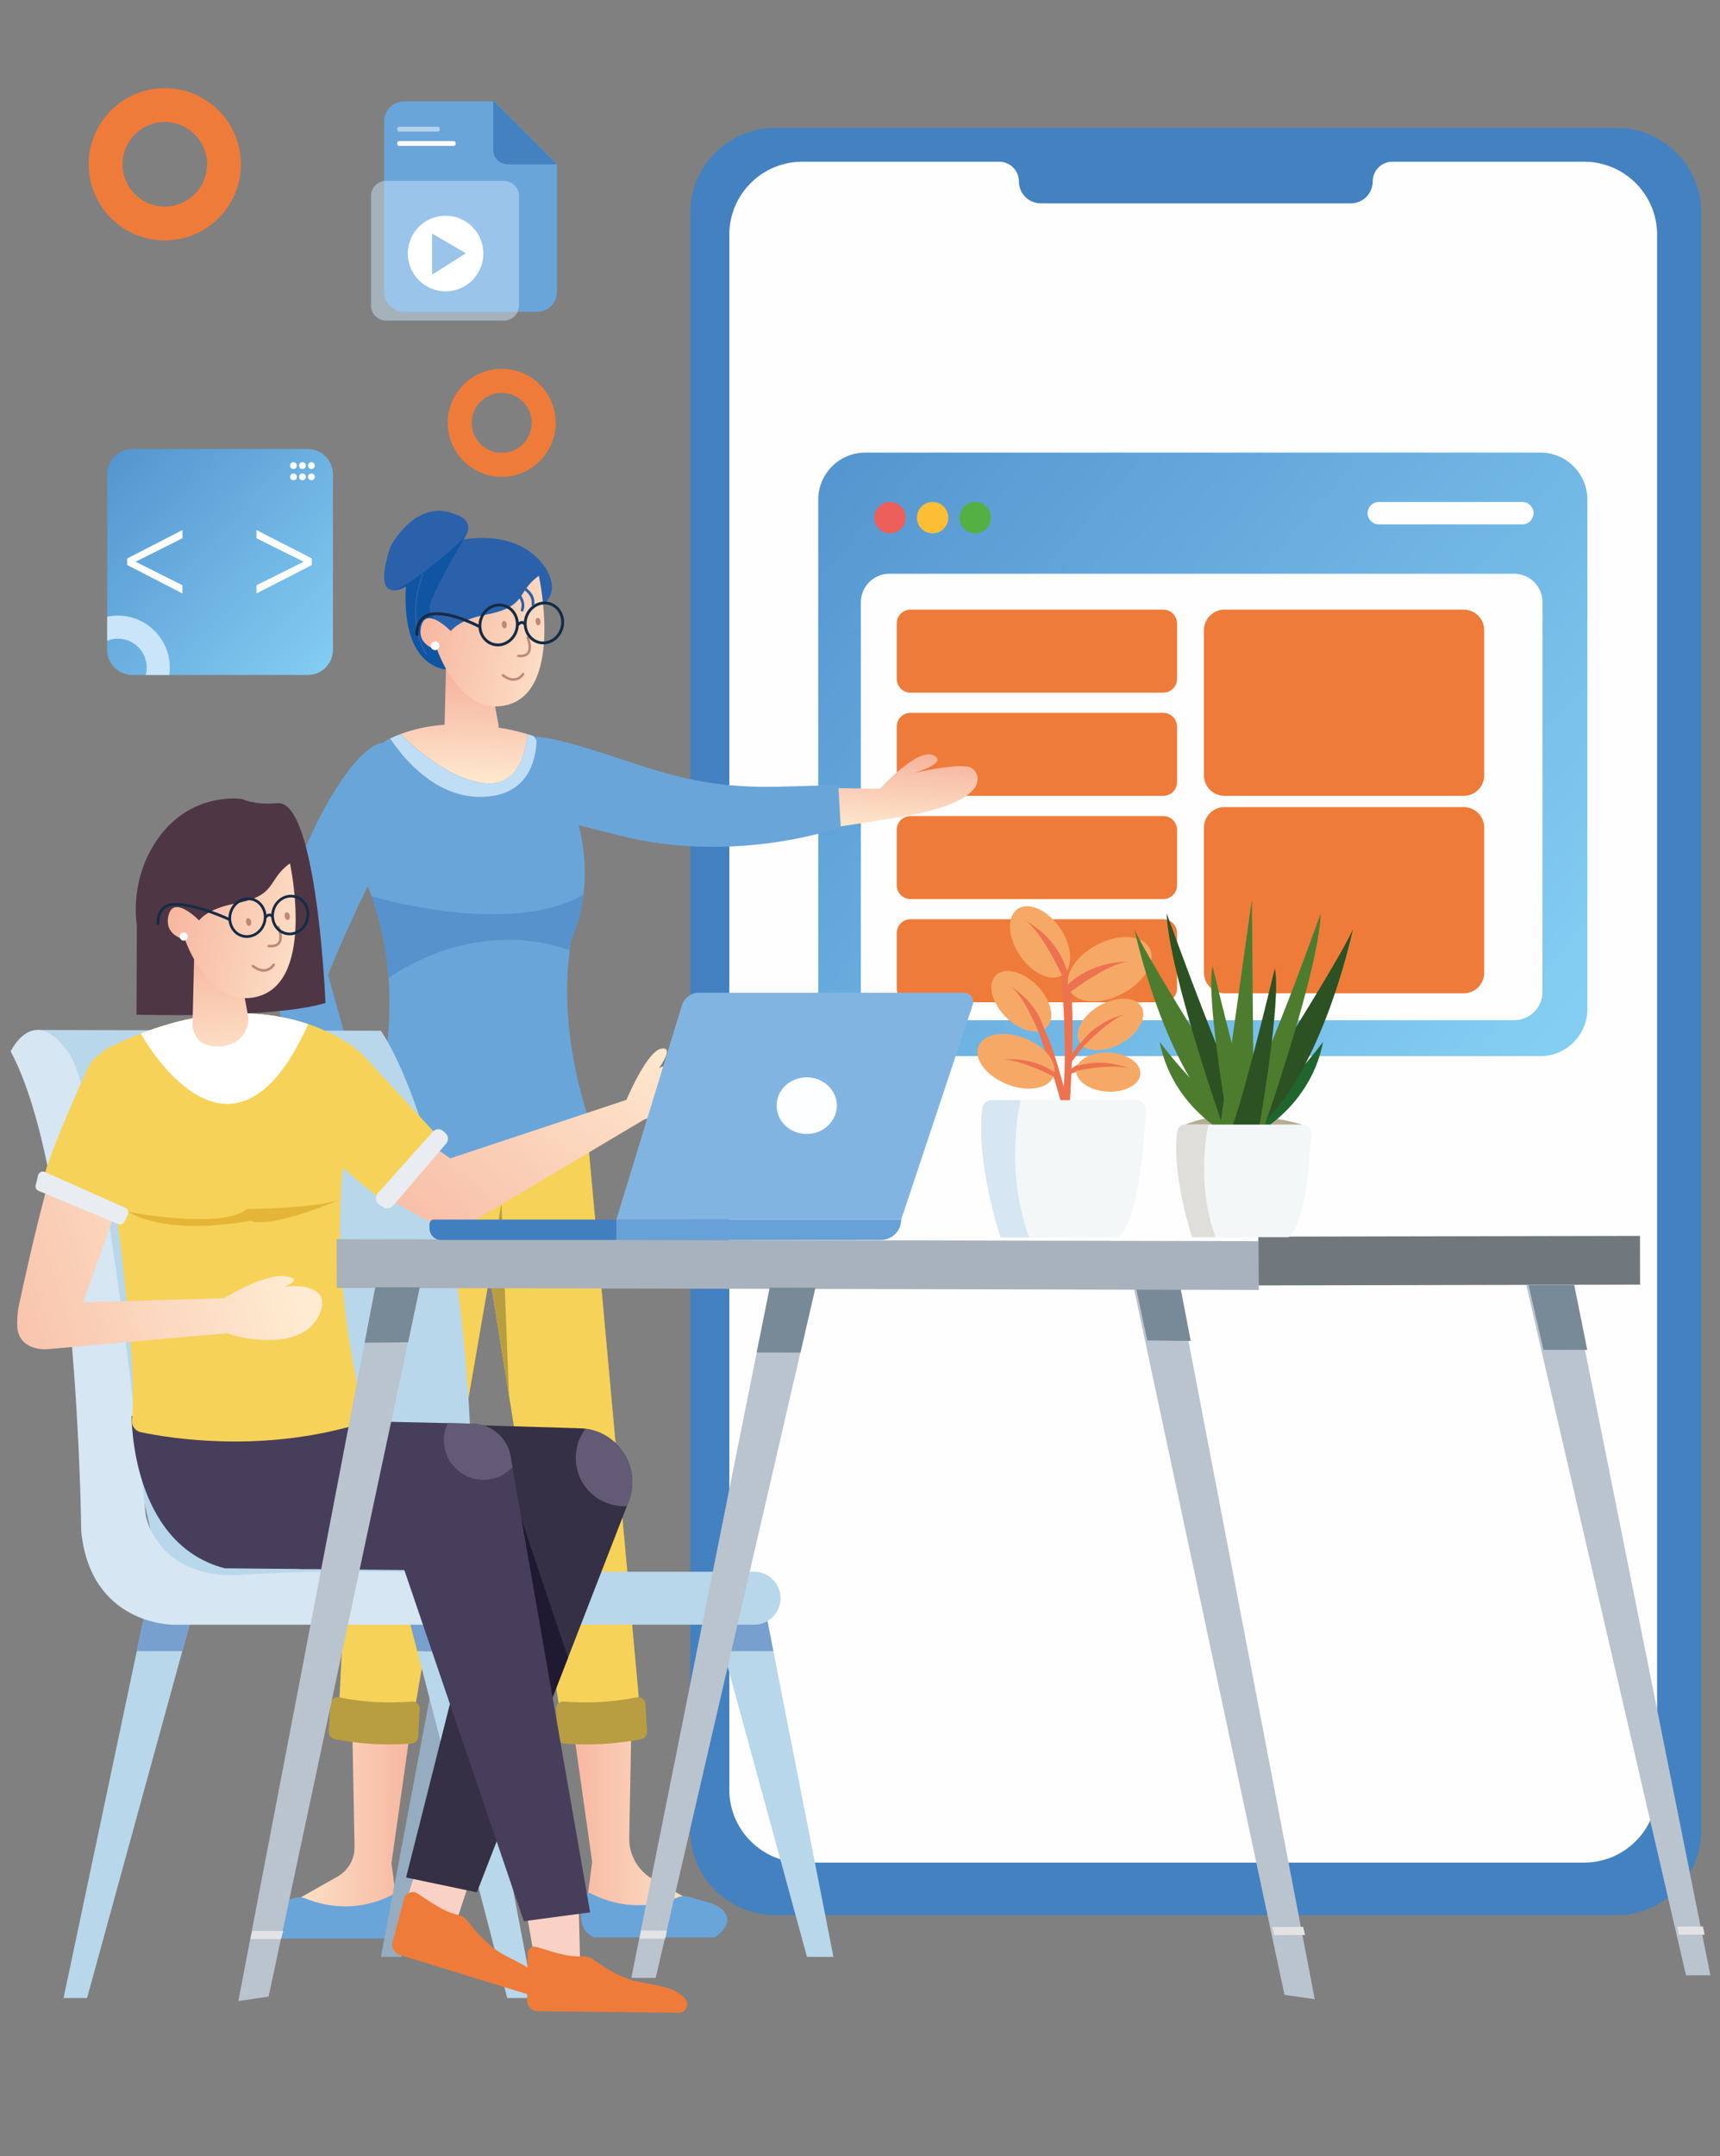 <?xml version="1.0" encoding="utf-8"?>
<!-- Generator: Adobe Illustrator 16.0.0, SVG Export Plug-In . SVG Version: 6.00 Build 0)  -->
<!DOCTYPE svg PUBLIC "-//W3C//DTD SVG 1.1//EN" "http://www.w3.org/Graphics/SVG/1.1/DTD/svg11.dtd">
<svg version="1.1" id="Calque_1" xmlns="http://www.w3.org/2000/svg" xmlns:xlink="http://www.w3.org/1999/xlink" x="0px" y="0px"
	 width="893.965px" height="1120px" viewBox="0 0 893.965 1120" enable-background="new 0 0 893.965 1120" xml:space="preserve">
<rect x="0" y="0" width="893.965" height="1120" fill="#808080" stroke="none"/>
<g>
	<path fill="#EF7B3A" d="M260.772,247.717c-15.471,0-28.06-12.587-28.06-28.06c0-15.473,12.588-28.06,28.06-28.06
		c15.473,0,28.06,12.587,28.06,28.06C288.832,235.129,276.245,247.717,260.772,247.717z M260.772,204.067
		c-8.596,0-15.588,6.994-15.588,15.59c0,8.595,6.993,15.589,15.588,15.589s15.589-6.994,15.589-15.589
		C276.361,211.062,269.368,204.067,260.772,204.067z"/>
</g>
<g>
	<path fill="#EF7B3A" d="M85.653,124.895c-21.813,0-39.56-17.747-39.56-39.56c0-21.813,17.746-39.56,39.56-39.56
		s39.56,17.746,39.56,39.56C125.213,107.148,107.467,124.895,85.653,124.895z M85.653,63.357c-12.119,0-21.979,9.859-21.979,21.978
		c0,12.118,9.859,21.978,21.979,21.978c12.117,0,21.979-9.86,21.979-21.978C107.632,73.216,97.771,63.357,85.653,63.357z"/>
</g>
<g>
	<g>
		<path fill="#FEFEFE" d="M828.828,975.462H409.689c-21.406,0-38.76-17.354-38.76-38.761V119.928c0-21.407,17.354-38.76,38.76-38.76
			h419.139c21.407,0,38.761,17.354,38.761,38.76v816.773C867.589,958.107,850.235,975.462,828.828,975.462z"/>
		<path fill="#4481C0" d="M840.088,66.421h-437.15c-24.398,0-44.177,19.779-44.177,44.177v840.066
			c0,24.398,19.779,44.177,44.176,44.177h437.151c24.397,0,44.177-19.778,44.177-44.177V110.598
			C884.265,86.2,864.485,66.421,840.088,66.421z M861.279,929.59c0,20.969-16.998,37.966-37.966,37.966H417.008
			c-20.968,0-37.966-16.997-37.966-37.964V121.965c0-20.968,16.998-37.966,37.966-37.966h102.307
			c5.665,0,10.257,4.592,10.257,10.257l0,0c0,6.283,5.094,11.375,11.377,11.375h161.129c6.283,0,11.376-5.092,11.376-11.375l0,0
			c0-5.666,4.593-10.257,10.258-10.257h99.603c20.968,0,37.966,16.998,37.966,37.965V929.59z"/>
	</g>
	<g>
		<linearGradient id="SVGID_1_" gradientUnits="userSpaceOnUse" x1="827.827" y1="567.448" x2="307.497" y2="116.635">
			<stop  offset="0.006" style="stop-color:#87D1F5"/>
			<stop  offset="1" style="stop-color:#4481C3"/>
		</linearGradient>
		<path fill="url(#SVGID_1_)" d="M800.589,548.613H449.737c-13.503,0-24.45-10.947-24.45-24.45V259.555
			c0-13.503,10.946-24.45,24.45-24.45h350.852c13.502,0,24.448,10.947,24.448,24.45v264.608
			C825.037,537.666,814.091,548.613,800.589,548.613z"/>
		<path fill="#FEFEFE" d="M786.925,529.966h-324.69c-8.176,0-14.804-6.628-14.804-14.804V312.844
			c0-8.175,6.628-14.803,14.804-14.803h324.69c8.177,0,14.804,6.627,14.804,14.803v202.318
			C801.729,523.338,795.102,529.966,786.925,529.966z"/>
		<circle fill="#EC5F5B" cx="462.581" cy="268.904" r="8.158"/>
		<circle fill="#FCBE35" cx="484.725" cy="268.904" r="8.159"/>
		<circle fill="#54B042" cx="506.868" cy="268.904" r="8.158"/>
		<path fill="#FEFEFE" d="M791.239,272.401h-74.59c-3.218,0-5.826-2.609-5.826-5.828l0,0c0-3.218,2.608-5.827,5.826-5.827h74.59
			c3.219,0,5.828,2.609,5.828,5.827l0,0C797.067,269.792,794.458,272.401,791.239,272.401z"/>
		<path fill="#EF7B3A" d="M604.618,359.81H473.22c-3.944,0-7.142-3.197-7.142-7.142v-28.838c0-3.944,3.197-7.141,7.142-7.141
			h131.398c3.944,0,7.141,3.197,7.141,7.141v28.838C611.759,356.612,608.563,359.81,604.618,359.81z"/>
		<path fill="#EF7B3A" d="M760.73,413.42H636.441c-5.907,0-10.696-4.789-10.696-10.696v-75.341c0-5.908,4.789-10.696,10.696-10.696
			H760.73c5.907,0,10.696,4.788,10.696,10.696v75.341C771.427,408.631,766.638,413.42,760.73,413.42z"/>
		<path fill="#EF7B3A" d="M760.73,515.98H636.441c-5.907,0-10.696-4.789-10.696-10.697v-75.339c0-5.908,4.789-10.697,10.696-10.697
			H760.73c5.907,0,10.696,4.789,10.696,10.697v75.339C771.427,511.191,766.638,515.98,760.73,515.98z"/>
		<path fill="#EF7B3A" d="M604.618,413.42H473.22c-3.944,0-7.142-3.197-7.142-7.141V377.44c0-3.944,3.197-7.142,7.142-7.142h131.398
			c3.944,0,7.141,3.197,7.141,7.142v28.839C611.759,410.223,608.563,413.42,604.618,413.42z"/>
		<path fill="#EF7B3A" d="M604.618,467.031H473.22c-3.944,0-7.142-3.197-7.142-7.141v-28.839c0-3.944,3.197-7.141,7.142-7.141
			h131.398c3.944,0,7.141,3.197,7.141,7.141v28.839C611.759,463.834,608.563,467.031,604.618,467.031z"/>
		<path fill="#EF7B3A" d="M604.618,520.642H473.22c-3.944,0-7.142-3.197-7.142-7.141v-28.839c0-3.944,3.197-7.142,7.142-7.142
			h131.398c3.944,0,7.141,3.198,7.141,7.142v28.839C611.759,517.445,608.563,520.642,604.618,520.642z"/>
	</g>
</g>
<g>
	<g>
		<linearGradient id="SVGID_2_" gradientUnits="userSpaceOnUse" x1="294.307" y1="933.527" x2="372.086" y2="933.527">
			<stop  offset="0" style="stop-color:#F7B59F"/>
			<stop  offset="1" style="stop-color:#FEEBD1"/>
		</linearGradient>
		<path fill="url(#SVGID_2_)" d="M294.307,872.283l13.474,94.928l-3.674,27.561h67.98l-32.841-18.64
			c-7.69-4.365-12.375-12.589-12.207-21.431l1.565-82.418H294.307z"/>
		<path fill="#6AA5DA" d="M303.067,985.466c-1.475,5.998-3.079,17.785,5.938,20.94h62.468c0,0,12.071-7.545,3.396-14.885
			c-1.584-1.339-3.462-2.283-5.451-2.871l-11.165-3.308c-2.012-0.597-4.163-0.485-6.099,0.325
			c-6.71,2.811-24.737,8.366-44.983-2.063C305.521,982.754,303.509,983.663,303.067,985.466z"/>
		
			<linearGradient id="SVGID_3_" gradientUnits="userSpaceOnUse" x1="-1430.339" y1="934.139" x2="-1352.56" y2="934.139" gradientTransform="matrix(-1 0 0 1 -1213.403 0)">
			<stop  offset="0" style="stop-color:#F7B59F"/>
			<stop  offset="1" style="stop-color:#FEEBD1"/>
		</linearGradient>
		<path fill="url(#SVGID_3_)" d="M216.936,872.896l-13.474,94.929l3.674,27.559h-67.98l36.322-20.615
			c5.545-3.146,8.923-9.076,8.802-15.452l-1.641-86.42H216.936z"/>
		<path fill="#6AA5DA" d="M208.176,986.078c1.474,5.998,3.079,17.785-5.938,20.942h-62.469c0,0-12.072-7.545-3.395-14.887
			c1.583-1.339,3.461-2.283,5.45-2.871l11.165-3.308c2.011-0.597,4.163-0.485,6.098,0.325c6.709,2.812,24.737,8.366,44.983-2.063
			C205.721,983.366,207.733,984.275,208.176,986.078z"/>
		<g>
			<polygon fill="#F6D258" points="333.502,898.007 293.082,901.681 254.498,662.831 212.853,903.518 175.494,900.455 
				189.739,622.17 191.417,589.338 305.331,589.338 			"/>
			<polygon fill="#B89D41" points="254.498,662.831 260.623,624.859 264.554,725.079 			"/>
			<path fill="#B89D41" d="M213.872,905.723c-13.418,1.024-26.735,0.267-39.951-2.273c-1.849-0.354-3.155-2.019-3.049-3.898
				l0.818-14.389c0.131-2.285,2.259-3.906,4.504-3.452c12.525,2.528,25.152,3.246,37.882,2.153c2.281-0.194,4.213,1.656,4.083,3.943
				l-0.818,14.388C217.235,904.073,215.75,905.579,213.872,905.723z"/>
			<path fill="#B89D41" d="M333.246,903.435c-13.214,2.55-26.531,3.316-39.95,2.302c-1.878-0.141-3.366-1.645-3.474-3.525
				l-0.829-14.387c-0.132-2.286,1.798-4.138,4.079-3.944c12.732,1.081,25.359,0.354,37.882-2.184
				c2.245-0.455,4.375,1.163,4.506,3.45l0.83,14.385C336.398,901.411,335.094,903.077,333.246,903.435z"/>
		</g>
		<path fill="#B89D41" d="M218.978,596.688c0,14.208-11.514,25.721-25.723,25.721c-1.194,0-2.365-0.079-3.516-0.238l1.678-32.832
			h26.494C218.604,591.665,218.978,594.133,218.978,596.688z"/>
	</g>
	<g>
		
			<linearGradient id="SVGID_4_" gradientUnits="userSpaceOnUse" x1="-4947.36" y1="3117.502" x2="-4905.943" y2="3117.502" gradientTransform="matrix(-0.056 0.998 0.998 0.056 -2920.651 5155.613)">
			<stop  offset="0" style="stop-color:#F7B59F"/>
			<stop  offset="1" style="stop-color:#FEEBD1"/>
		</linearGradient>
		<path fill="url(#SVGID_4_)" d="M428.881,409.281l28.48,0.493c0,0,19.377-21.408,27.706-17.471s-9.909,9.209-9.909,9.209
			s24.97-5.797,29.911-2.537c4.941,3.263,10.133,17.756-38.016,25.566c-48.149,7.812-37.716,5.332-37.716,5.332L428.881,409.281z"/>
		<path fill="#6AA5DA" d="M242.438,399.798c-2.933-3.763-1.76-9.282,2.445-11.535c8.374-4.487,24.382-9.362,49.478-2.646
			c39.663,10.615,60.697,24.377,111.096,23.013l30.24-0.819l1.287,21.879c0,0-53.94,19.617-114.316,4.483
			C268.327,420.555,256.197,417.458,242.438,399.798z"/>
	</g>
	<g>
		<path fill="#6AA5DA" d="M306.26,590.596c-25.824,26.794-93.271,10.041-113.386,4.26c-3.04-0.873-4.66-4.187-3.478-7.118
			c12.074-29.944,14.291-57.455,12.536-79.811c-1.399-17.888-5.334-32.466-8.803-42.356c-3.201-9.149-5.999-14.279-5.999-14.279
			l10.326-61.952c0.348-2.091,1.662-3.898,3.548-4.865c0.578-0.297,1.158-0.583,1.74-0.857c7.616,11.358,24.75,31.687,49.23,30.3
			c22.048-1.245,26.495-17.933,26.91-29.433c24.136,32.161,26.672,61.147,24.378,80.153c-1.737,14.393-6.248,23.068-6.248,23.068
			c-0.345,1.968-0.645,3.937-0.901,5.892c-5.522,41.595,7.302,80.691,11.274,91.483C308.089,586.982,307.667,589.137,306.26,590.596
			z"/>
		<linearGradient id="SVGID_5_" gradientUnits="userSpaceOnUse" x1="241.93" y1="354.792" x2="240.367" y2="408.584">
			<stop  offset="0" style="stop-color:#F7B59F"/>
			<stop  offset="1" style="stop-color:#FEEBD1"/>
		</linearGradient>
		<path fill="url(#SVGID_5_)" d="M274.092,381.316c-0.965,10.356-5.118,27.363-22.118,25.574
			c-17.74-1.866-35.482-17.384-43.748-25.601C234.738,371.381,264.542,378.536,274.092,381.316z"/>
		<path fill="#BFDDF5" d="M278.885,384.484c-0.416,11.5-4.862,28.188-26.91,29.433c-24.48,1.387-41.615-18.942-49.23-30.3
			c1.802-0.87,3.635-1.644,5.482-2.328c8.266,8.216,26.008,23.735,43.748,25.601c17,1.789,21.153-15.218,22.118-25.574
			c2.006,0.587,3.118,0.977,3.118,0.977C277.779,383.028,278.341,383.756,278.885,384.484z"/>
		<path opacity="0.5" fill="#4481C0" d="M303.263,464.637c-1.737,14.393-6.248,23.068-6.248,23.068
			c-0.345,1.968-0.645,3.937-0.901,5.892c-13.231-4.812-50.892-14.1-94.182,14.329c-1.399-17.888-5.334-32.466-8.803-42.356
			C204.699,468.859,267.896,485.406,303.263,464.637z"/>
	</g>
	<g>
		
			<linearGradient id="SVGID_6_" gradientUnits="userSpaceOnUse" x1="-2735.114" y1="119.609" x2="-2676.784" y2="119.609" gradientTransform="matrix(-0.976 -0.216 -0.216 0.976 -2430.116 -107.629)">
			<stop  offset="0" style="stop-color:#F7B59F"/>
			<stop  offset="1" style="stop-color:#FEEBD1"/>
		</linearGradient>
		<path fill="url(#SVGID_6_)" d="M182.788,558.194l5.583,26.64c0,0,24.056,13.515,22.156,22.109c-1.9,8.595-10.684-7.28-10.684-7.28
			s10.7,22.035,8.708,27.331c-1.99,5.297-14.393,13.209-31.885-29.996c-17.493-43.204-12.969-34.009-12.969-34.009L182.788,558.194z
			"/>
		<path fill="#6AA5DA" d="M192.643,388.458c6.727-5.049,14.93-2.365,16.562,5.887c2.155,10.896,3.052,28.091-6.581,44.486
			c-15.769,26.837-32.129,67.475-32.129,67.475l15.51,55.878l-22.297,8.184c0,0-23.398-46.151-23.076-69.845
			C140.901,480.61,166.704,407.927,192.643,388.458z"/>
	</g>
	<g>
		<path fill="#2B61AB" d="M281.996,314.303c0,0-27.958,15.623-42.265,25.035c-5.394,3.545-8.848,6.209-8.129,6.819
			c0.655,0.551,0.156,1.634-0.693,1.479c-6.618-1.193-21.223-7.565-20.011-40.788c0.02-0.732,0.059-1.478,0.103-2.243
			c0,0-1.783,1.115-3.934,1.699c-0.609,0.168-1.251,0.292-1.886,0.337c-1.75,0.123-3.488-0.351-4.537-2.198
			c-1.583-2.794-1.602-8.726,2.243-20.452c0,0,13.566-26.325,34.725-16.394c0,0,8.888,2.541,4.661,10.443
			c0,0-0.019,0.033-0.051,0.09c-0.208,0.396-0.455,0.804-0.733,1.225c-0.013,0.02-0.02,0.033-0.033,0.045
			c-0.201,0.299-0.42,0.61-0.661,0.921c0,0,0.045-0.013,0.136-0.026c2.088-0.427,27.9-5.238,41.713,13.483
			C282.643,293.78,292.594,306.304,281.996,314.303z"/>
		<path fill="#1055A3" d="M242.271,278.041c0,0-0.019,0.033-0.051,0.09c-0.104,0.168-0.363,0.597-0.733,1.225
			c-0.013,0.02-0.02,0.033-0.033,0.045c-0.155,0.267-0.33,0.564-0.525,0.895c-4.259,7.189-17.184,29.443-17.722,35.394
			c-0.338,3.727,8.252,14.352,16.523,23.647c-5.394,3.545-8.848,6.209-8.129,6.819c0.655,0.551,0.156,1.634-0.693,1.479
			c-6.618-1.193-21.223-7.565-20.011-40.788c0.02-0.732,0.059-1.478,0.103-2.243c0,0-1.783,1.115-3.934,1.699
			c-0.609,0.168-1.251,0.292-1.886,0.337C217.138,301.773,241.604,279.61,242.271,278.041z"/>
		<g>
			<linearGradient id="SVGID_7_" gradientUnits="userSpaceOnUse" x1="245.732" y1="352.776" x2="244.077" y2="409.711">
				<stop  offset="0" style="stop-color:#F7B59F"/>
				<stop  offset="1" style="stop-color:#FEEBD1"/>
			</linearGradient>
			<path fill="url(#SVGID_7_)" d="M231.867,344.147l-0.883,36.569c-0.056,2.315,2.072,6.536,3.88,7.981
				c5.173,4.139,20.002,4.572,23.753-7.647c0.555-1.806,0.647-3.724,0.297-5.581l-5.887-31.257L231.867,344.147z"/>
			
				<linearGradient id="SVGID_8_" gradientUnits="userSpaceOnUse" x1="5969.186" y1="1250.142" x2="5883.589" y2="1287.69" gradientTransform="matrix(-0.983 0.185 0.185 0.983 5852.863 -2011.501)">
				<stop  offset="0" style="stop-color:#F7B59F"/>
				<stop  offset="1" style="stop-color:#FEEBD1"/>
			</linearGradient>
			<path fill="url(#SVGID_8_)" d="M280.071,299.093c0,0,13.762,62.707-18.956,67.613c-22.863,3.429-33.902-29.267-33.902-29.267
				s-10.923-1.905-8.26-12.309c2.662-10.406,15.366,2.717,15.366,2.717s3.853-5.829,18.01-8.497
				C274.288,315.214,268.143,307.612,280.071,299.093z"/>
			<g>
				<path fill="#BD8978" d="M272.076,341.275c1.334-0.251,2.345-0.847,3.016-1.783c2.154-2.998-0.16-8.308-0.259-8.533
					c-0.146-0.327-0.526-0.472-0.856-0.33c-0.327,0.146-0.475,0.527-0.331,0.856c0.022,0.048,2.114,4.856,0.393,7.251
					c-0.783,1.089-2.314,1.537-4.554,1.33c-0.356-0.029-0.673,0.23-0.705,0.587c-0.034,0.356,0.229,0.672,0.586,0.706
					C270.38,341.452,271.285,341.424,272.076,341.275z"/>
			</g>
			<g>
				<path fill="#BD8978" d="M268.018,353.541c0.015-0.002,0.029-0.005,0.044-0.007c2.865-0.561,4.3-2.946,4.36-3.048
					c0.182-0.309,0.079-0.706-0.229-0.887c-0.309-0.183-0.707-0.08-0.888,0.228c-0.019,0.031-1.225,1.997-3.508,2.437
					c-0.007,0.001-0.013,0.002-0.018,0.003c-1.794,0.338-3.801-0.328-5.964-1.979c-0.284-0.218-0.692-0.162-0.909,0.123
					c-0.218,0.285-0.164,0.692,0.122,0.909C263.496,353.202,265.848,353.95,268.018,353.541z"/>
			</g>
			
				<ellipse transform="matrix(-0.991 0.133 -0.133 -0.991 599.794 605.51)" fill="#BD8978" cx="279.725" cy="322.737" rx="1.297" ry="1.946"/>
			
				<ellipse transform="matrix(-0.997 0.082 -0.082 -0.997 550.247 626.448)" fill="#BD8978" cx="262.313" cy="324.476" rx="1.298" ry="1.947"/>
		</g>
		<g>
			<path fill="#2B61AB" d="M221.558,340.089c0.074,0.001,0.148-0.02,0.213-0.065c0.16-0.113,0.198-0.334,0.084-0.495
				c-0.11-0.157-10.925-15.914-1.846-41.054c0.067-0.185-0.029-0.388-0.214-0.455c-0.183-0.068-0.389,0.03-0.454,0.213
				c-9.213,25.508,1.822,41.546,1.934,41.706C221.342,340.035,221.448,340.087,221.558,340.089z"/>
		</g>
		<path fill="#152B46" d="M220.533,319.624c7.992-4.763,23.822,2.604,28.16,4.796c0.046-0.875,0.179-1.76,0.431-2.642
			c1.689-5.929,7.566-9.469,13.099-7.892c4.178,1.191,6.98,4.964,7.377,9.294c0.619-0.432,1.25-0.633,1.885-0.561
			c0.293,0.032,0.553,0.122,0.788,0.236c0.068-0.703,0.196-1.411,0.397-2.117c1.689-5.929,7.567-9.469,13.099-7.892
			c5.533,1.577,8.66,7.683,6.97,13.612c-1.688,5.929-7.565,9.468-13.099,7.891c-4.276-1.218-7.104-5.146-7.393-9.604
			c-0.142-0.198-0.485-0.598-0.931-0.646c-0.535-0.061-1.098,0.417-1.473,0.829c-0.064,0.069-0.149,0.1-0.229,0.14
			c-0.057,0.805-0.19,1.618-0.421,2.428c-1.688,5.929-7.566,9.468-13.099,7.892c-4.172-1.189-6.975-4.956-7.376-9.279
			c-2.661-1.379-19.655-9.834-27.422-5.207c-2.574,1.533-3.879,4.453-3.876,8.676c0.001,0.411-0.332,0.745-0.744,0.746
			c-0.071-0.001-0.141-0.011-0.206-0.028c-0.312-0.089-0.541-0.376-0.541-0.717C215.927,324.795,217.476,321.445,220.533,319.624z
			 M280.049,332.917c4.743,1.352,9.793-1.729,11.257-6.867c1.464-5.138-1.203-10.418-5.946-11.77
			c-4.743-1.352-9.792,1.729-11.257,6.867C272.639,326.285,275.307,331.565,280.049,332.917z M256.503,333.956
			c4.743,1.353,9.792-1.729,11.257-6.866c1.464-5.139-1.203-10.418-5.946-11.77c-4.744-1.352-9.792,1.729-11.257,6.866
			C249.093,327.324,251.76,332.604,256.503,333.956z"/>
		<g>
			<path fill="#2B61AB" d="M277.316,314.628c0.198-0.104,0.344-0.301,0.374-0.54c1.144-9.14-11.701-12.152-12.25-12.276
				c-0.384-0.087-0.762,0.154-0.849,0.536c-0.087,0.382,0.153,0.762,0.535,0.85c0.121,0.028,12.138,2.851,11.153,10.715
				c-0.048,0.388,0.227,0.744,0.616,0.792C277.046,314.724,277.19,314.694,277.316,314.628z"/>
		</g>
		<g>
			<path fill="#2B61AB" d="M271.583,317.637c0.214-0.063,0.397-0.228,0.472-0.457c2.92-8.735-9.081-14.218-9.594-14.446
				c-0.358-0.161-0.777,0.001-0.938,0.358c-0.16,0.358,0,0.779,0.358,0.939c0.114,0.05,11.339,5.183,8.827,12.699
				c-0.125,0.372,0.076,0.775,0.448,0.899C271.3,317.678,271.448,317.677,271.583,317.637z"/>
		</g>
		<circle fill="#FFFFFF" cx="226.124" cy="335.461" r="2.269"/>
	</g>
</g>
<g>
	<g>
		<polygon fill="#B9D7EA" points="104.813,821.042 100.201,837.841 94.748,857.695 45.249,1037.912 33.032,1037.912 71.105,857.695 
			75.306,837.841 78.85,821.042 		"/>
		<polygon fill="#96ACC1" points="259.065,830.205 257.003,837.841 251.628,857.695 246.573,876.39 246.573,876.404 233.897,923.26 
			233.897,923.275 208.667,1016.53 197.975,1016.53 223.267,882.36 223.267,882.345 227.925,857.695 231.667,837.841 
			233.102,830.205 		"/>
		<polygon fill="#B9D7EA" points="277.393,1037.912 263.647,1037.912 233.897,923.275 223.267,882.345 216.868,857.695 
			242.999,857.695 246.573,876.404 		"/>
		<polygon fill="#B9D7EA" points="433.173,1016.53 419.427,1016.53 375.993,857.695 370.555,837.841 398.046,837.841 
			401.956,857.695 		"/>
		<polygon fill="#77A0CE" points="75.306,837.841 100.201,837.841 94.748,857.695 71.105,857.695 		"/>
		<polygon fill="#77A0CE" points="242.999,857.695 216.868,857.695 211.721,837.841 239.21,837.841 		"/>
		<polygon fill="#59789B" points="257.003,837.841 251.628,857.695 242.999,857.695 239.21,837.841 		"/>
		<polygon fill="#77A0CE" points="401.956,857.695 375.993,857.695 370.555,837.841 398.046,837.841 		"/>
		<path fill="#B9D7EA" d="M18.734,535.035l179.241,0.41c0,0,47.345,65.67,47.345,251.996c0,0,1.528,29.018,22.909,29.018h123.708
			c7.591,0,13.745,6.154,13.745,13.746l0,0c0,7.592-6.154,13.746-13.745,13.746H89.541L18.734,535.035z"/>
		<path fill="#D6E6F2" d="M42.195,795.077c0,0-1.527-183.27-36.654-248.941c0,0,12.217-25.964,30.545,1.526
			c18.327,27.491,39.708,239.779,39.708,239.779s6.109,33.601,50.4,30.546c33.895-2.339,91.574-1.91,111.027-0.507
			c4.403,0.318,8.172,3.284,9.488,7.497c2.509,8.032,3.254,19.994-15.135,18.974H89.541
			C89.541,843.951,46.777,843.951,42.195,795.077z"/>
	</g>
	
		<rect x="653.977" y="642.244" transform="matrix(-1 0.002 -0.002 -1 1507.688 1308.258)" fill="#70787D" width="198.384" height="25.325"/>
	<polygon fill="#BAC4CF" points="589.047,667.766 595.118,696.313 660.852,1004.59 661.965,1009.794 667.623,1036.241 
		683.326,1038.52 678.245,1011.988 677.236,1006.769 617.701,696.561 612.161,667.751 	"/>
	<polygon fill="#BAC4CF" points="888.965,1026.071 876.3,1026.097 871.403,1005.002 870.424,1000.783 801.088,701.239 
		793.295,667.486 817.016,667.438 823.797,701.191 883.888,1000.755 884.741,1004.975 	"/>
	<polygon fill="#E3E3E5" points="885.965,1004.975 872.627,1005.002 871.647,1000.783 885.111,1000.755 	"/>
	<polygon fill="#788997" points="613.329,667.751 590.215,667.766 596.286,696.313 618.869,696.561 	"/>
	<polygon fill="#788997" points="824.965,701.191 802.256,701.239 794.463,667.486 818.184,667.438 	"/>
	<polygon fill="#E3E3E5" points="677.326,1000.954 661.214,1000.973 662.351,1005.192 678.312,1005.175 	"/>
	<g>
		<polygon fill="#FAD2C5" points="219.124,962.493 210.581,989.242 237.329,997.787 246.863,968.696 		"/>
		<path fill="#353045" d="M326.729,780.079l-0.891,2.284l-77.994,200.649l-36.781-7.721l40.871-161.767l-95.836,1.529l-5.825-77.649
			l151.189,4.545c0.959,0.022,1.896,0.092,2.832,0.229C322.022,744.464,333.377,762.945,326.729,780.079z"/>
		<polygon fill="#FAD2C5" points="273.118,990.362 277.919,1018.028 301.53,1020 300.579,983.027 		"/>
		<path fill="#463E5B" d="M306.717,993.408l-34.451,4.591L210.15,815.581l-93.346-0.914c-49.026-12.748-48.386-79.091-48.386-79.091
			l164.302,3.679l13.068,0.297c9.709,0.206,17.888,7.265,19.555,16.814l1.006,5.734L306.717,993.408z"/>
		<polygon fill="#1F1A32" points="271.118,789.412 295.21,861.146 287.22,881.704 		"/>
		<path fill="#EF7B3A" d="M302.474,1016.202c2.148-0.16,4.28,0.47,6.024,1.772c4.415,3.298,13.381,9.295,22.564,11.297
			c9.927,2.167,19.873,2.753,25.049,8.991c2.39,2.882,0.424,7.326-3.252,7.285l-73.475-0.826c-3.012-0.034-5.425-2.581-5.39-5.689
			l0.271-24.264c0.027-2.348,2.189-4.024,4.389-3.426C285.887,1013.313,294.306,1016.811,302.474,1016.202z"/>
		<path fill="#EF7B3A" d="M237.928,994.679c2.105,0.455,3.972,1.662,5.276,3.406c3.301,4.411,10.205,12.7,18.445,17.218
			c8.909,4.889,18.282,8.266,21.481,15.714c1.478,3.439-1.666,7.146-5.181,6.067l-70.238-21.584
			c-2.878-0.885-4.473-4.011-3.559-6.982l6.039-22.818c0.69-2.245,4.326-3.617,6.266-2.42
			C222.837,987.216,229.921,992.951,237.928,994.679z"/>
		<path fill="#635B76" d="M266.349,762.101c-3.746,4.065-9.115,6.602-15.078,6.602c-11.354,0-20.562-9.207-20.562-20.56
			c0-3.176,0.732-6.192,2.01-8.888l13.068,0.297c9.709,0.206,17.888,7.265,19.555,16.814L266.349,762.101z"/>
		<path fill="#635B76" d="M326.729,780.079l-0.891,2.284c-0.48,0.024-0.983,0.047-1.462,0.047c-13.89,0-25.13-11.24-25.13-25.13
			c0-5.665,1.874-10.896,5.048-15.101C322.022,744.464,333.377,762.945,326.729,780.079z"/>
		<path fill="#4E3645" d="M125.872,415.072c0,0-29.573-4.819-46.927,25.467c-6.996,12.207-9.631,26.433-7.821,40.387l-0.165,46.14
			c0,0,71.437,2.225,98.215-6.085c0,0-4.363-105.669-24.942-103.771C132.026,418.337,125.872,415.072,125.872,415.072z"/>
		<path fill="#F6D258" d="M184.396,740.374c-49.715,14.259-95.828,6.841-111.222,3.6c-2.911-0.614-4.899-3.323-4.575-6.28
			c3.798-34.582-13.686-149.162-18.729-181.013c-0.796-5.021,1.748-9.998,6.298-12.265c5.862-2.92,11.547-5.422,17.047-7.547
			c37.985-14.706,67.284-11.58,86.964-4.903c10.619,3.602,18.438,8.238,23.313,11.667c3.605,2.537,6.126,7.013,4.852,11.234
			c-24.291,80.497-3.583,157.482,0.179,178.91C189.036,736.708,187.255,739.554,184.396,740.374z"/>
		<path fill="#FFFFFF" d="M160.186,531.973c-40.44,90.313-87.021,4.918-87.021,4.918c0.014-0.008,0.035-0.021,0.049-0.021
			c37.985-14.706,67.284-11.58,86.964-4.903C160.186,531.973,160.186,531.973,160.186,531.973z"/>
		<g>
			<linearGradient id="SVGID_9_" gradientUnits="userSpaceOnUse" x1="110.561" y1="492.828" x2="117.753" y2="561.343">
				<stop  offset="0" style="stop-color:#F7B59F"/>
				<stop  offset="1" style="stop-color:#FEEBD1"/>
			</linearGradient>
			<path fill="url(#SVGID_9_)" d="M100.96,494.974l-0.911,37.736c-0.058,2.389,2.138,6.743,4.003,8.235
				c5.338,4.271,20.641,4.719,24.512-7.892c0.571-1.863,0.667-3.842,0.306-5.758l-6.074-32.254L100.96,494.974z"/>
			
				<linearGradient id="SVGID_10_" gradientUnits="userSpaceOnUse" x1="6126.037" y1="1373.344" x2="6037.708" y2="1412.091" gradientTransform="matrix(-0.983 0.185 0.185 0.983 5852.863 -2011.501)">
				<stop  offset="0" style="stop-color:#F7B59F"/>
				<stop  offset="1" style="stop-color:#FEEBD1"/>
			</linearGradient>
			<path fill="url(#SVGID_10_)" d="M150.704,448.481c0,0,14.2,64.708-19.562,69.77c-23.593,3.539-34.984-30.201-34.984-30.201
				s-11.271-1.965-8.524-12.702c2.747-10.737,15.858,2.805,15.858,2.805s3.975-6.015,18.583-8.767
				C144.735,465.116,138.393,457.272,150.704,448.481z"/>
			<g>
				<path fill="#BD8978" d="M142.453,492.011c1.377-0.261,2.42-0.875,3.113-1.841c2.223-3.094-0.166-8.573-0.269-8.806
					c-0.15-0.337-0.542-0.488-0.883-0.341c-0.337,0.151-0.49,0.545-0.341,0.884c0.022,0.049,2.181,5.011,0.404,7.482
					c-0.808,1.124-2.389,1.586-4.698,1.372c-0.369-0.03-0.694,0.238-0.729,0.606c-0.034,0.369,0.237,0.694,0.605,0.729
					C140.703,492.193,141.637,492.164,142.453,492.011z"/>
			</g>
			<g>
				<path fill="#BD8978" d="M138.266,504.666c0.015-0.002,0.03-0.005,0.044-0.007c2.958-0.579,4.438-3.04,4.5-3.145
					c0.188-0.319,0.082-0.729-0.236-0.918c-0.319-0.186-0.729-0.082-0.917,0.236c-0.019,0.032-1.263,2.061-3.619,2.513
					c-0.007,0.001-0.013,0.004-0.019,0.005c-1.852,0.348-3.922-0.338-6.155-2.042c-0.293-0.225-0.713-0.168-0.938,0.126
					c-0.225,0.294-0.168,0.714,0.126,0.938C133.6,504.318,136.026,505.088,138.266,504.666z"/>
			</g>
			
				<ellipse transform="matrix(-0.983 0.184 -0.184 -0.983 383.432 916.401)" fill="#BD8978" cx="149.082" cy="476.039" rx="1.339" ry="2.009"/>
			
				<ellipse transform="matrix(-0.983 0.185 -0.185 -0.983 344.883 926.001)" fill="#BD8978" cx="129.219" cy="479.098" rx="1.339" ry="2.009"/>
		</g>
		<path fill="#E4B536" d="M66.689,629.553c0,0,48.192,9.345,61.608-1.475c0,0,35.445-0.275,48.35-4.932
			c1.346-0.485-34.934,15.317-46.619,10.991C130.028,634.138,89.193,642.536,66.689,629.553z"/>
		<linearGradient id="SVGID_11_" gradientUnits="userSpaceOnUse" x1="195.903" y1="664.921" x2="317.706" y2="509.899">
			<stop  offset="0" style="stop-color:#F7B59F"/>
			<stop  offset="1" style="stop-color:#FEEBD1"/>
		</linearGradient>
		<path fill="url(#SVGID_11_)" d="M370.312,550.523c-9.961-4.186-27.823,4.313-27.823,4.313s8.554-11.584,1.049-10.054
			c-7.03,1.436-16.759,23.744-17.962,26.564l-91.582,30.391l-44.024-30.643c-27.17-6.291-19.806,24.854-19.806,24.854
			c1.001,10.58,36.913,30.256,58.558,41.446c3.986,2.061,8.734,1.958,12.636-0.259l93.653-55.711l0.097,0.1
			C335.108,581.525,390.182,558.872,370.312,550.523z"/>
		<path fill="#F6D258" d="M139.846,569.988c0,0,50.515,50.785,61.859,54.493l27.139-32.917l-39.557-42.83
			c-5.114-5.537-12.846-7.835-20.154-5.989L139.846,569.988z"/>
		<path fill="#E9ECF0" d="M196.282,619.927l28.701-32.075c1.434-1.602,3.906-1.705,5.469-0.231l1.184,1.119
			c1.48,1.396,1.605,3.708,0.285,5.257l-27.608,32.366c-1.225,1.435-3.313,1.762-4.918,0.769l-2.275-1.409
			C195.098,624.471,194.698,621.697,196.282,619.927z"/>
		<path fill="#152B46" d="M85.606,470.419c7.483-4.633,28.977,4.217,33.116,6.221c0.029-0.83,0.14-1.667,0.365-2.506
			c1.502-5.635,7.003-9.076,12.261-7.673c3.971,1.059,6.682,4.584,7.125,8.671c0.579-0.417,1.172-0.618,1.773-0.561
			c0.279,0.026,0.525,0.108,0.749,0.211c0.054-0.667,0.164-1.338,0.343-2.009c1.504-5.634,7.004-9.075,12.263-7.673
			c5.257,1.403,8.313,7.128,6.81,12.762s-7.005,9.076-12.263,7.673c-4.064-1.084-6.802-4.754-7.146-8.966
			c-0.139-0.185-0.468-0.558-0.892-0.595c-0.506-0.05-1.03,0.413-1.379,0.807c-0.06,0.067-0.139,0.097-0.214,0.136
			c-0.042,0.763-0.154,1.534-0.359,2.303c-1.504,5.635-7.004,9.076-12.263,7.673c-3.966-1.057-6.676-4.575-7.124-8.658
			c-2.54-1.262-25.153-11.122-32.423-6.621c-2.411,1.491-3.598,4.273-3.528,8.268c0.008,0.388-0.302,0.709-0.691,0.716
			c-0.067,0-0.133-0.007-0.194-0.024c-0.296-0.079-0.517-0.346-0.523-0.669C81.333,475.383,82.744,472.191,85.606,470.419z
			 M148.513,484.175c4.508,1.202,9.234-1.793,10.537-6.675c1.302-4.883-1.304-9.834-5.812-11.036
			c-4.507-1.204-9.234,1.792-10.537,6.673C141.399,478.021,144.005,482.972,148.513,484.175z M126.26,485.533
			c4.508,1.203,9.235-1.791,10.537-6.674c1.303-4.882-1.304-9.833-5.812-11.035c-4.507-1.204-9.234,1.79-10.536,6.673
			C119.146,479.38,121.753,484.331,126.26,485.533z"/>
		<circle fill="#FFFFFF" cx="95.513" cy="486.499" r="2.135"/>
		<g>
			
				<linearGradient id="SVGID_12_" gradientUnits="userSpaceOnUse" x1="259.262" y1="520.717" x2="444.489" y2="449.742" gradientTransform="matrix(0.999 0.046 -0.046 0.999 -287.638 149.878)">
				<stop  offset="0" style="stop-color:#F7B59F"/>
				<stop  offset="1" style="stop-color:#FEEBD1"/>
			</linearGradient>
			<path fill="url(#SVGID_12_)" d="M166.908,680.323c4.444-15.135-19.182-11.948-19.182-11.948s11.336-4.203,0.144-5.446
				c-10.073-1.119-29.108,9.853-31.379,11.463l-73.231,2.112l18.768-53.01c-1.175-29.218-18.878-53.589-18.878-53.589
				C32.73,573.851,14.97,653.907,9.661,678.895c-0.368,1.73-0.775,5.522-0.722,9.692c0.114,9.081,7.869,13.086,16.903,12.154
				l92.115-8.163C123.997,695.188,160.181,703.222,166.908,680.323z"/>
			<path fill="#F6D258" d="M45.56,555.103c-9.677,21.336-23.484,53.118-23.52,60.869l39.645,15.757l29.954-53.057
				c2.91-5.154,2.769-11.487-0.368-16.508L72.4,548.162C63.284,541.396,50.25,544.764,45.56,555.103z"/>
			<path fill="#E9ECF0" d="M23.296,608.782L65.26,627.46c1.293,0.576,1.857,2.106,1.248,3.384l-1.811,3.796
				c-0.578,1.209-2.003,1.755-3.241,1.238l-41.441-17.281c-1.147-0.478-1.774-1.722-1.475-2.929l1.289-5.192
				C20.207,608.956,21.866,608.146,23.296,608.782z"/>
		</g>
	</g>
	<polygon fill="#A8B2BC" points="654.257,670.071 175.052,669.037 174.916,643.713 654.122,644.747 	"/>
	<polygon fill="#BAC4CF" points="218.171,668.701 212.101,697.248 146.366,1005.526 145.253,1010.729 139.596,1037.177 
		123.891,1039.455 128.973,1012.924 129.981,1007.704 189.517,697.496 195.056,668.686 	"/>
	<polygon fill="#BAC4CF" points="328.139,1027.448 340.802,1027.475 345.699,1006.38 346.679,1002.161 416.013,702.615 
		423.808,668.863 400.086,668.815 393.306,702.569 333.213,1002.132 332.361,1006.353 	"/>
	<polygon fill="#788997" points="195.056,668.686 218.171,668.701 212.101,697.248 189.517,697.496 	"/>
	<polygon fill="#788997" points="393.306,702.569 416.013,702.615 423.808,668.863 400.086,668.815 	"/>
	<polygon fill="#E3E3E5" points="131.11,1003.029 147.221,1003.047 146.084,1007.267 130.125,1007.249 	"/>
	<polygon fill="#E3E3E5" points="332.367,1007.051 345.705,1007.078 346.684,1002.858 333.219,1002.831 	"/>
	<g>
		<path fill="#67A1D7" d="M457.777,644.125H320.335v-10.612H468.39l0,0C468.39,639.374,463.639,644.125,457.777,644.125z"/>
		<path fill="#427FC0" d="M320.335,644.125h-91.117c-3.311,0-5.995-2.684-5.995-5.995v-2.298c0-1.281,1.039-2.319,2.32-2.319h94.792
			V644.125z"/>
		<path fill="#82B4E2" d="M363.257,515.705h137.824c3.236,0,5.521,3.17,4.498,6.24L468.39,633.513H320.335l34.082-111.27
			C355.608,518.357,359.195,515.705,363.257,515.705z"/>
		<path fill="#FDFEFF" d="M434.958,574.344c0,7.642-6.36,14.205-14.69,14.688c-8.917,0.518-16.62-6.044-16.62-14.688
			c0-8.646,7.703-15.208,16.62-14.691C428.598,560.137,434.958,566.702,434.958,574.344z"/>
	</g>
	<g>
		<g>
			<path fill="#ED724F" d="M538.726,532.826c0,0,9.091,25.525,13.074,41.072l3.569,0.22c0,0-9.34-38.638-15.091-42.769
				L538.726,532.826z"/>
			
				<ellipse transform="matrix(0.37 -0.929 0.929 0.37 -179.358 837.917)" fill="#F6A966" cx="528.053" cy="551.186" rx="12.808" ry="21.004"/>
			<path fill="#ED724F" d="M551.396,501.814c0,0,4.67,56.269-0.119,72.73l4.677-0.486c0,0,4.823-67.308-2.866-73.011
				L551.396,501.814z"/>
			<polygon fill="#ED724F" points="554.75,551.126 563.478,538.394 564.95,541.197 555.055,554.05 			"/>
			<path fill="#ED724F" d="M555.298,556.39c0,0,5.424-4.702,8.408-4.422l-0.22,3.571c0,0-7.481,1.96-7.944,3.19
				C555.079,559.961,555.298,556.39,555.298,556.39z"/>
			
				<ellipse transform="matrix(0.713 -0.701 0.701 0.713 -212.48 521.26)" fill="#F6A966" cx="530.928" cy="520.358" rx="11.521" ry="18.896"/>
			
				<ellipse transform="matrix(0.827 -0.562 0.562 0.827 -181.375 388.811)" fill="#F6A966" cx="540.711" cy="488.945" rx="12.628" ry="20.71"/>
			
				<ellipse transform="matrix(-0.467 -0.884 0.884 -0.467 401.234 1248.698)" fill="#F6A966" cx="577.07" cy="503.386" rx="14.301" ry="23.456"/>
			
				<ellipse transform="matrix(-0.489 -0.872 0.872 -0.489 395.59 1295.66)" fill="#F6A966" cx="577.271" cy="531.969" rx="11.295" ry="18.524"/>
			
				<ellipse transform="matrix(0.057 -0.998 0.998 0.057 -12.139 1100.089)" fill="#F6A966" cx="576.056" cy="556.468" rx="10.175" ry="16.686"/>
			<path fill="#ED724F" d="M551.88,506.494c0,0-10.824-23.628-19.309-28.396c0,0,16.607,7.729,22.052,26.337L551.88,506.494z"/>
			<path fill="#ED724F" d="M556.062,515.505c0,0,20.746-15.747,30.479-15.835c0,0-18.437-1.203-32.18,12.476L556.062,515.505z"/>
			<path fill="#ED724F" d="M562.854,543.779c0,0,15.056-15.751,23.023-17.182c0,0-15.018,2.417-24.375,15.55L562.854,543.779z"/>
			<path fill="#ED724F" d="M558.878,556.284c0,0,21.358-4.317,28.714-0.937c0,0-13.705-6.602-28.89-1.177L558.878,556.284z"/>
			<path fill="#ED724F" d="M547.716,559.249c0,0-19.388-9.947-27.385-8.689c0,0,14.982-2.638,28.127,6.704L547.716,559.249z"/>
			<path fill="#ED724F" d="M540.055,536.692c0,0-8.072-20.149-14.997-24.341c0,0,13.869,7.52,17.898,23.134L540.055,536.692z"/>
		</g>
		<g>
			<path fill="#F3F7F8" d="M520.048,642.789h61.115c10.769-8.381,13.665-51.206,14.363-66.151c0.131-2.809-2.125-5.15-4.932-5.15
				h-75.115c-2.445,0-4.556,1.775-4.875,4.191C506.894,603.326,520.048,642.789,520.048,642.789z"/>
			<path fill="#D6E6F2" d="M520.048,642.789h14.871c-10.971-29.438-7.014-59.079-4.568-71.302h-14.871
				c-2.445,0-4.556,1.775-4.875,4.191C506.894,603.326,520.048,642.789,520.048,642.789z"/>
		</g>
	</g>
	<g>
		<path fill="#B4AB91" d="M676.921,584.186c0,0-34.624-10.746-60.89,0C616.031,584.186,645.88,593.735,676.921,584.186z"/>
		<path fill="#1F652D" d="M656.624,586.573c0,0,25.073-14.328,31.043-45.37c0,0-23.879,32.236-39.4,37.012l5.105,5.106
			L656.624,586.573z"/>
		<path fill="#2C5123" d="M703.188,482.701c0,0-15.521,74.024-48.951,102.678h-13.134
			C641.103,585.379,696.024,499.416,703.188,482.701z"/>
		<path fill="#4D7C2F" d="M656.624,586.573c0,0,28.655-81.188,29.85-112.231c0,0-39.402,111.037-47.758,108.649L656.624,586.573z"/>
		<path fill="#4D7C2F" d="M633.789,586.573c0,0-25.073-14.328-31.044-45.37c0,0,23.88,32.236,39.4,37.012l-5.104,5.106
			L633.789,586.573z"/>
		<path fill="#4D7C2F" d="M589.612,482.701c0,0,15.521,74.024,48.952,102.678h13.134
			C651.698,585.379,596.776,499.416,589.612,482.701z"/>
		<path fill="#2C5123" d="M636.177,586.573c0,0-28.654-81.188-29.849-112.231c0,0,38.356,106.261,46.714,112.231H636.177z"/>
		<path fill="#4D7C2F" d="M638.564,585.379c0,0-11.939-66.86-8.358-83.576c0,0,20.297,84.77,23.879,84.77L638.564,585.379z"/>
		<polygon fill="#4D7C2F" points="651.698,585.379 650.654,467.178 633.94,586.573 		"/>
		<path fill="#2C5123" d="M654.236,586.573c0,0,11.939-66.86,8.357-83.577c0,0-20.297,84.769-23.878,84.769L654.236,586.573z"/>
		<path fill="#F3F7F8" d="M619.611,642.688h50.146c8.836-6.877,11.211-42.016,11.785-54.277c0.107-2.304-1.743-4.226-4.047-4.226
			h-61.632c-2.006,0-3.737,1.456-4,3.438C608.819,610.309,619.611,642.688,619.611,642.688z"/>
		<path fill="#DFDEDA" d="M619.611,642.688h12.202c-9.001-24.153-5.755-48.476-3.748-58.503h-12.202c-2.006,0-3.737,1.456-4,3.438
			C608.819,610.309,619.611,642.688,619.611,642.688z"/>
	</g>
</g>
<g>
	<linearGradient id="SVGID_13_" gradientUnits="userSpaceOnUse" x1="183.392" y1="356.949" x2="14.124" y2="197.522">
		<stop  offset="0.006" style="stop-color:#87D1F5"/>
		<stop  offset="1" style="stop-color:#4481C3"/>
	</linearGradient>
	<path fill="url(#SVGID_13_)" d="M173.048,246.343v91.204c0,7.221-5.851,13.071-13.071,13.071H68.772
		c-7.22,0-13.07-5.85-13.07-13.071v-91.204c0-7.22,5.85-13.07,13.07-13.07h91.205C167.197,233.272,173.048,239.123,173.048,246.343z
		"/>
	<g>
		<circle fill="#FFFFFF" cx="152.53" cy="241.877" r="1.752"/>
		<circle fill="#FFFFFF" cx="152.53" cy="247.716" r="1.752"/>
		<circle fill="#FFFFFF" cx="157.201" cy="241.877" r="1.752"/>
		<circle fill="#FFFFFF" cx="157.201" cy="247.716" r="1.752"/>
		<circle fill="#FFFFFF" cx="161.874" cy="241.877" r="1.751"/>
		<circle fill="#FFFFFF" cx="161.874" cy="247.716" r="1.751"/>
	</g>
	<g>
		<path fill="#CAE5F9" d="M61.27,319.783c-1.91,0-3.769,0.197-5.567,0.583v12.488c1.722-0.703,3.597-1.08,5.567-1.08
			c8.265,0,14.989,6.724,14.989,14.99c0,1.328-0.172,2.621-0.505,3.854h12.223c0.181-1.259,0.274-2.543,0.274-3.854
			C88.25,331.886,76.148,319.783,61.27,319.783z"/>
	</g>
	<g>
		<path fill="#FEFEFE" d="M66.087,290.138l28.751-14.814v4.278l-24.23,12.145v0.122l24.23,12.15v4.273l-28.751-14.809V290.138z"/>
		<path fill="#FEFEFE" d="M162.046,293.543l-28.751,14.749v-4.273l24.412-12.15v-0.122l-24.412-12.145v-4.278l28.751,14.748V293.543
			z"/>
	</g>
</g>
<g>
	<g>
		<path fill="#6AA5DA" d="M289.475,85.335v66.268c0,5.748-4.655,10.402-10.403,10.402h-69.022c-5.747,0-10.402-4.654-10.402-10.402
			V63.072c0-5.748,4.655-10.402,10.402-10.402h46.761L289.475,85.335z"/>
		<path fill="#4481C0" d="M289.475,85.335h-25.673c-4.111,0-7.444-3.334-7.444-7.445V52.67h0.453L289.475,85.335z"/>
	</g>
	<g>
		<path fill="#FFFFFF" d="M235.801,73.288H207.5c-0.579,0-1.047,0.468-1.047,1.047v0.426c0,0.578,0.468,1.047,1.047,1.047h28.301
			c0.579,0,1.047-0.469,1.047-1.047v-0.426C236.848,73.756,236.38,73.288,235.801,73.288z"/>
		<path opacity="0.5" fill="#FFFFFF" d="M227.5,65.827h-20c-0.579,0-1.047,0.469-1.047,1.047v0.425c0,0.579,0.468,1.047,1.047,1.047
			h20c0.579,0,1.047-0.468,1.047-1.047v-0.425C228.546,66.296,228.078,65.827,227.5,65.827z"/>
	</g>
	<g>
		<path opacity="0.5" fill="#CAE5F9" d="M261.916,166.542h-61.253c-4.319,0-7.819-3.501-7.819-7.821v-56.946
			c0-4.319,3.5-7.821,7.819-7.821h61.253c4.319,0,7.821,3.501,7.821,7.821v56.946C269.737,163.041,266.235,166.542,261.916,166.542z
			"/>
		<path fill="#FFFFFF" d="M231.599,112.063c-10.847,0-19.641,8.794-19.641,19.64c0,10.847,8.793,19.641,19.641,19.641
			c10.847,0,19.64-8.793,19.64-19.641C251.239,120.857,242.446,112.063,231.599,112.063z M224.6,142.631v-21.283l17.568,10.213
			L224.6,142.631z"/>
	</g>
</g>
</svg>
